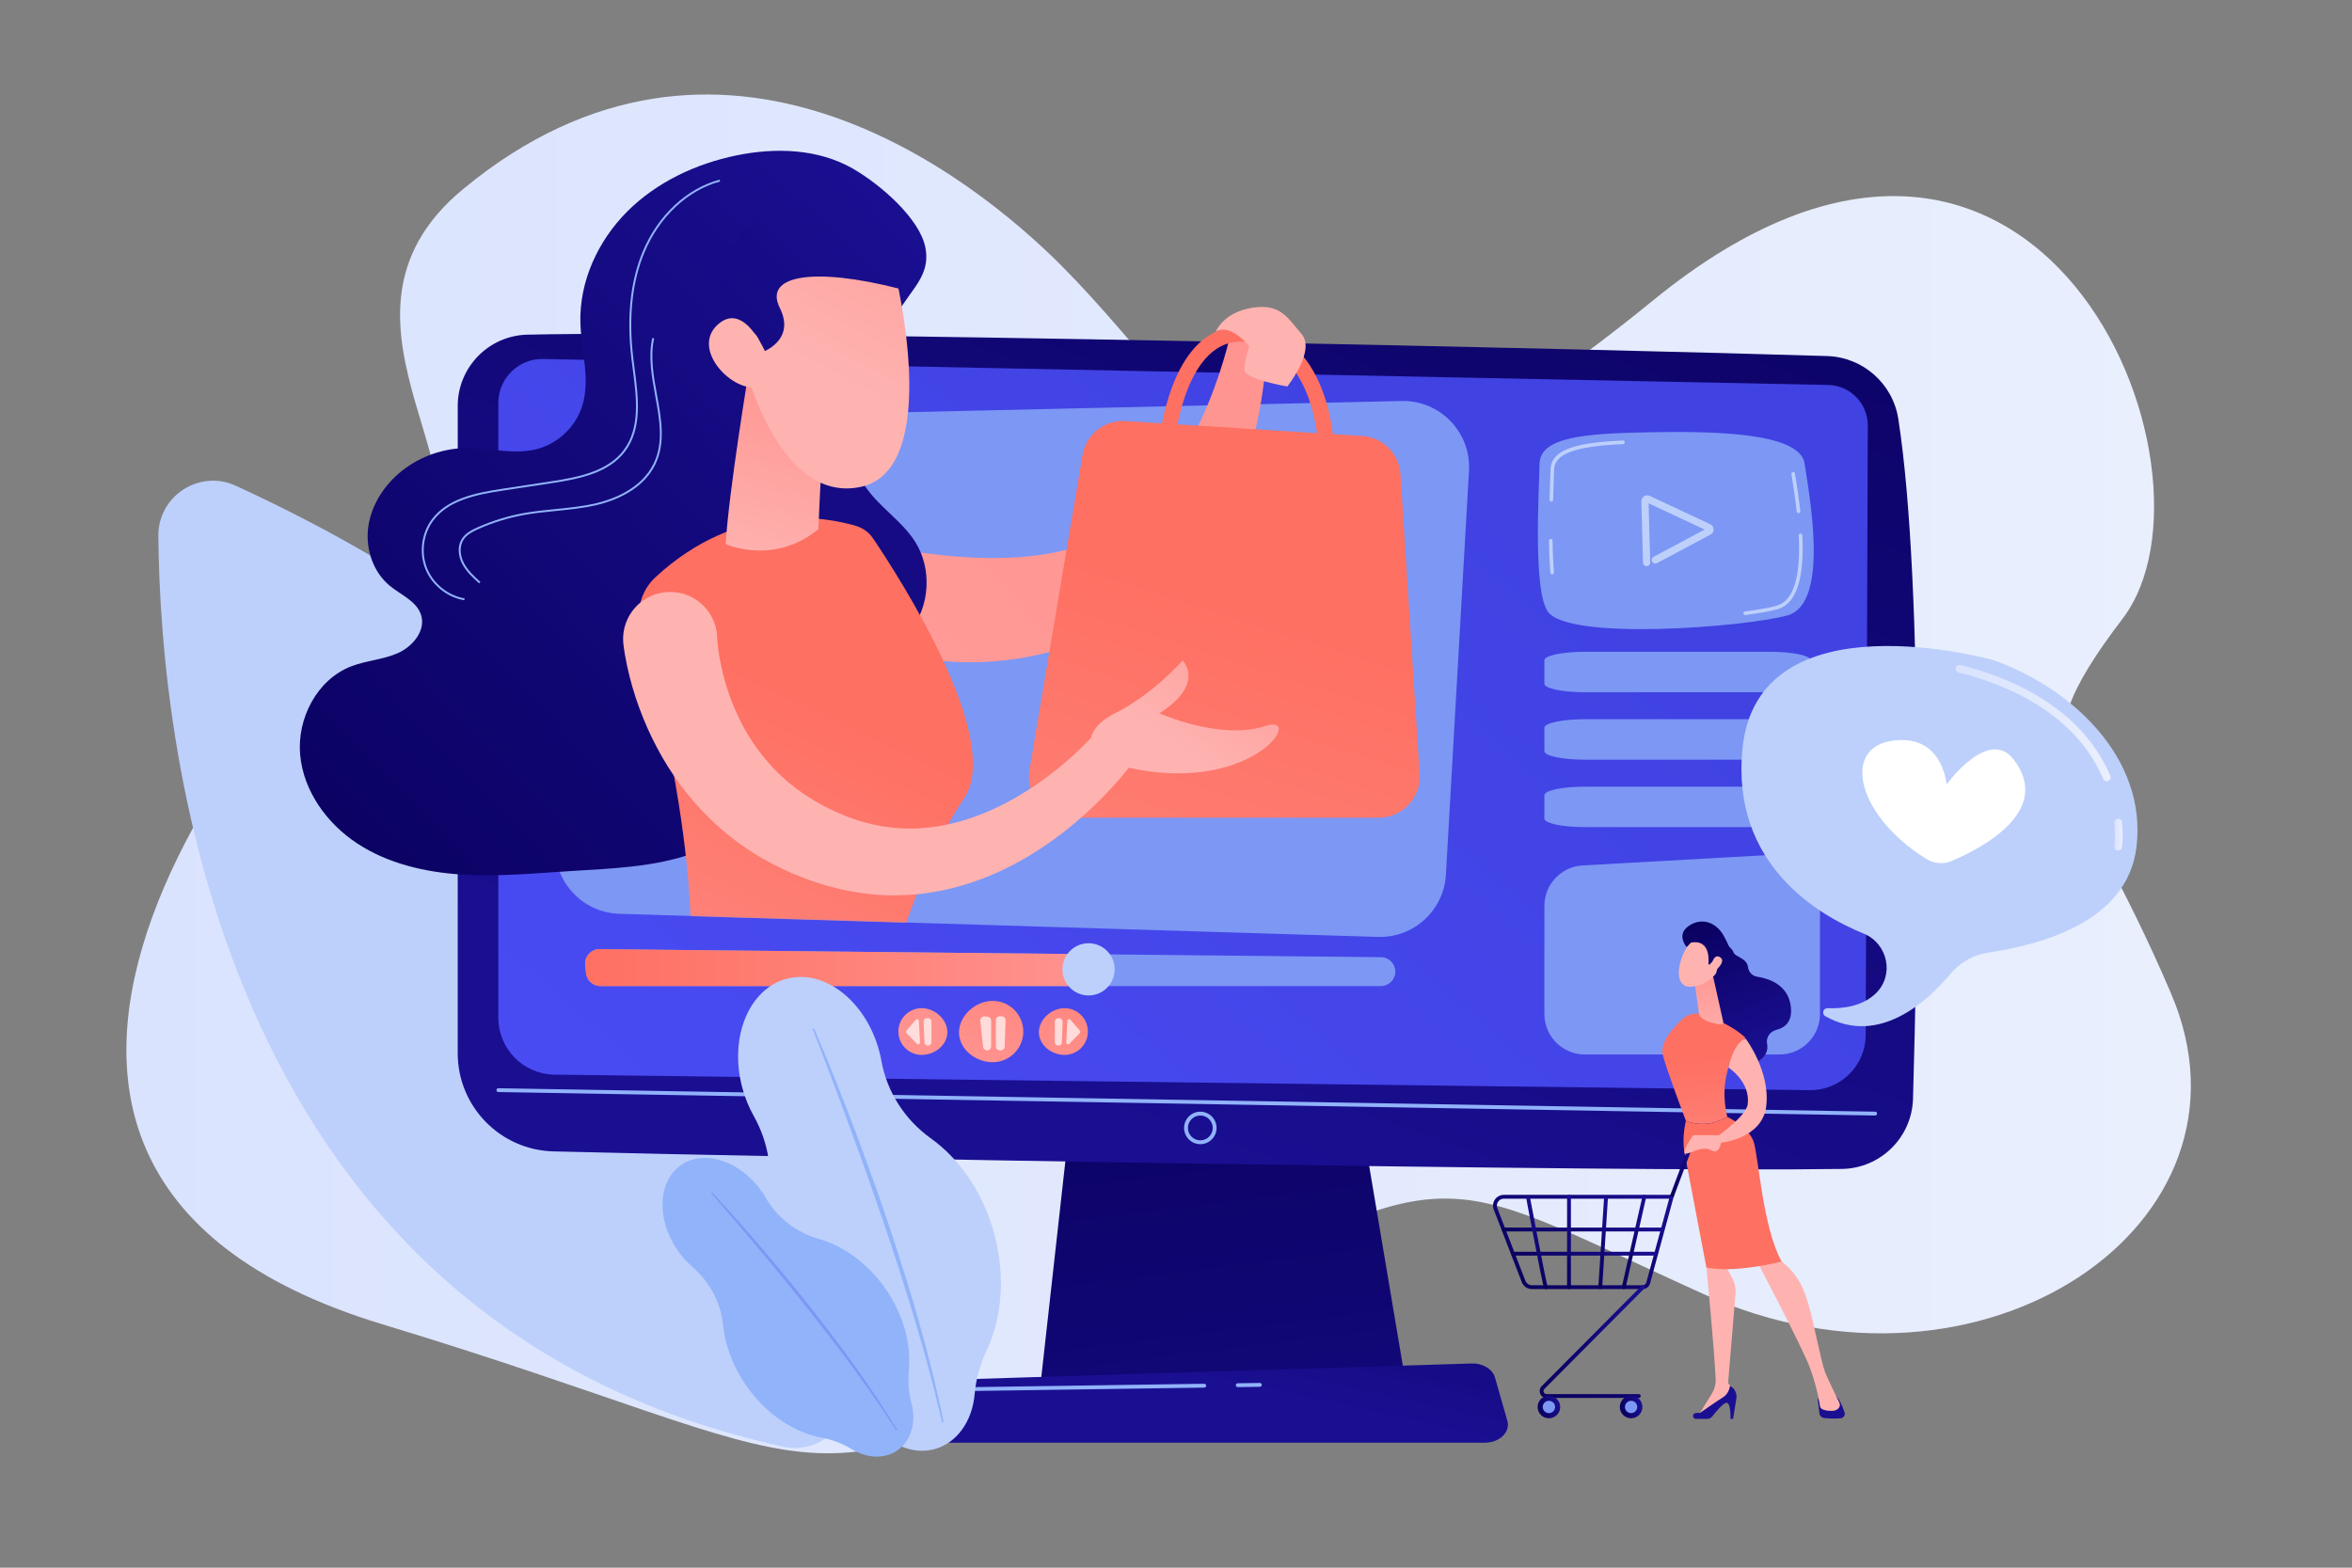 <?xml version="1.0" encoding="UTF-8"?> <svg xmlns="http://www.w3.org/2000/svg" width="2475" height="1650" viewBox="0 0 2475 1650" fill="none"><rect x="0" y="0" width="2475" height="1650" fill="#808080" stroke="none"/><path d="M487.395 198.964C315.873 340.72 545.158 522.679 426.374 602.111C307.59 681.544 -155.705 1224.76 402.253 1393.77C891.004 1541.82 831.519 1600.38 1185.18 1405.78C1538.83 1211.18 1501.97 1230.61 1793.01 1362.17C2084.04 1493.72 2388.23 1289.05 2284.8 1046.13C2181.38 803.218 2115.53 806.247 2233.63 651.118C2351.72 495.989 2146.1 -15.629 1739.58 316.123C1333.05 647.875 1288.8 452.05 1116.89 279.541C1023.81 186.142 758.457 -25.057 487.395 198.964Z" fill="url(#paint0_linear_8_675)"></path><path d="M166.615 564.215C168.793 791.25 231.566 1392.57 824.117 1522.66C857.22 1529.92 889.399 1507.04 893.482 1473.39C914.074 1303.73 909.154 814.976 248.07 511.234C209.745 493.625 166.211 522.039 166.615 564.215Z" fill="#BDD0FB"></path><path d="M1128 1160.14L1094.84 1457.58H1479.6L1429.49 1160.14H1128Z" fill="url(#paint1_linear_8_675)"></path><path d="M481.663 427.331V1108.53C481.663 1164.57 526.318 1210.39 582.338 1211.84C831.145 1218.25 1701.35 1233.81 1938.2 1230.32C1978.91 1229.72 2011.89 1197.14 2013.06 1156.45C2017.63 998.197 2025.05 617.654 1997.6 440.982C1991.82 403.777 1960.41 375.956 1922.78 374.752C1714.31 368.083 791.832 346.906 555.095 352.223C514.265 353.14 481.663 386.491 481.663 427.331Z" fill="url(#paint2_linear_8_675)"></path><path d="M524.406 424.015V1071.2C524.406 1103.92 550.67 1130.58 583.384 1131.07L1904.13 1147.38C1936.56 1147.87 1963.15 1121.78 1963.27 1089.34L1965.48 447.933C1965.56 424.74 1947.09 405.736 1923.9 405.172L571.703 377.855C545.77 377.224 524.406 398.074 524.406 424.015Z" fill="url(#paint3_linear_8_675)"></path><path d="M1973.21 1174.1C1973.2 1174.1 1973.19 1174.1 1973.18 1174.1L524.371 1149.42C523.251 1149.4 522.359 1148.48 522.378 1147.36C522.397 1146.24 523.319 1145.3 524.441 1145.36L1973.25 1170.05C1974.37 1170.07 1975.26 1170.99 1975.24 1172.11C1975.22 1173.22 1974.31 1174.1 1973.21 1174.1Z" fill="#91B3FA"></path><path d="M1263.1 1204.25C1253.67 1204.25 1246 1196.58 1246 1187.15C1246 1177.72 1253.67 1170.05 1263.1 1170.05C1272.53 1170.05 1280.2 1177.72 1280.2 1187.15C1280.2 1196.58 1272.53 1204.25 1263.1 1204.25ZM1263.1 1174.1C1255.91 1174.1 1250.05 1179.96 1250.05 1187.15C1250.05 1194.34 1255.91 1200.2 1263.1 1200.2C1270.3 1200.2 1276.15 1194.34 1276.15 1187.15C1276.15 1179.96 1270.3 1174.1 1263.1 1174.1Z" fill="#91B3FA"></path><path d="M1076.82 1085.7C1076.82 1103.52 1062.38 1117.96 1044.56 1117.96C1026.74 1117.96 1009.17 1104.45 1009.17 1086.63C1009.17 1068.81 1026.74 1053.43 1044.56 1053.43C1062.38 1053.43 1076.82 1067.88 1076.82 1085.7Z" fill="url(#paint4_linear_8_675)"></path><path opacity="0.69" d="M1038.69 1105.54C1036.51 1105.53 1034.68 1103.88 1034.45 1101.72L1031.54 1074.54C1031.26 1071.87 1033.46 1069.6 1036.14 1069.81L1039.04 1070.03C1041.27 1070.21 1043 1072.07 1043 1074.31V1101.26C1043 1103.63 1041.06 1105.56 1038.69 1105.54Z" fill="white"></path><path opacity="0.69" d="M1047.93 1073.89V1101.29C1047.93 1103.64 1049.81 1105.55 1052.16 1105.57L1052.85 1105.58C1055.17 1105.61 1057.1 1103.78 1057.18 1101.45L1058.17 1074.05C1058.26 1071.62 1056.32 1069.61 1053.89 1069.61H1052.21C1049.84 1069.61 1047.93 1071.53 1047.93 1073.89Z" fill="white"></path><path d="M1144.78 1085.7C1144.78 1099.28 1133.77 1110.29 1120.19 1110.29C1106.61 1110.29 1093.23 1099.99 1093.23 1086.41C1093.23 1072.83 1106.62 1061.11 1120.19 1061.11C1133.77 1061.11 1144.78 1072.12 1144.78 1085.7Z" fill="url(#paint5_linear_8_675)"></path><path opacity="0.69" d="M1110.01 1075.11V1097.01C1110.01 1098.89 1111.52 1100.41 1113.39 1100.44L1113.94 1100.44C1115.8 1100.46 1117.34 1099 1117.41 1097.14L1118.2 1075.23C1118.27 1073.29 1116.71 1071.68 1114.77 1071.68H1113.43C1111.54 1071.68 1110.01 1073.22 1110.01 1075.11Z" fill="white"></path><path opacity="0.69" d="M1123.18 1074.38L1122.02 1097.3C1121.93 1098.99 1123.99 1099.89 1125.17 1098.68L1136.26 1087.27C1136.93 1086.59 1136.96 1085.51 1136.34 1084.79L1126.41 1073.27C1125.33 1072.02 1123.27 1072.72 1123.18 1074.38Z" fill="white"></path><path d="M945.359 1085.7C945.359 1099.28 956.367 1110.29 969.947 1110.29C983.527 1110.29 996.915 1099.99 996.915 1086.41C996.915 1072.83 983.526 1061.11 969.947 1061.11C956.367 1061.11 945.359 1072.12 945.359 1085.7Z" fill="url(#paint6_linear_8_675)"></path><path opacity="0.69" d="M980.134 1075.11V1097.01C980.134 1098.89 978.625 1100.41 976.749 1100.44L976.199 1100.44C974.34 1100.46 972.802 1099 972.735 1097.14L971.943 1075.23C971.873 1073.29 973.426 1071.68 975.366 1071.68H976.708C978.6 1071.68 980.134 1073.22 980.134 1075.11Z" fill="white"></path><path opacity="0.69" d="M966.959 1074.38L968.123 1097.3C968.209 1098.99 966.153 1099.89 964.972 1098.68L953.881 1087.27C953.217 1086.59 953.185 1085.51 953.806 1084.79L963.733 1073.27C964.815 1072.02 966.875 1072.72 966.959 1074.38Z" fill="white"></path><path d="M615.789 1015.68L616.639 1024.16C617.418 1031.93 623.954 1037.84 631.76 1037.84H1453.1C1461.49 1037.84 1468.29 1031.04 1468.29 1022.64C1468.29 1014.31 1461.58 1007.53 1453.25 1007.45L631.067 998.972C622.012 998.879 614.886 1006.67 615.789 1015.68Z" fill="#7D97F4"></path><path d="M1141.42 1028.12C1140.46 1020.22 1139.28 1012.23 1138.15 1004.2L631.068 998.972C622.013 998.879 614.886 1006.67 615.79 1015.68L616.639 1024.16C617.418 1031.93 623.954 1037.84 631.76 1037.84H1142.84C1142.3 1034.43 1141.79 1031.16 1141.42 1028.12Z" fill="url(#paint7_linear_8_675)"></path><path d="M1172.96 1020.24C1172.96 1035.42 1160.66 1047.72 1145.48 1047.72C1130.31 1047.72 1118 1035.42 1118 1020.24C1118 1005.06 1130.31 992.761 1145.48 992.761C1160.66 992.761 1172.96 1005.06 1172.96 1020.24Z" fill="#BDD0FB"></path><path d="M569.291 513.256L584.261 894.997C585.692 931.483 615.107 960.643 651.604 961.756L1450 986.108C1487.66 987.256 1519.37 958.202 1521.52 920.59L1545.81 495.499C1548.13 454.989 1515.4 421.115 1474.83 422.035L637.178 441.033C598.346 441.914 567.769 474.444 569.291 513.256Z" fill="#7D97F4"></path><mask id="mask0_8_675" style="mask-type:luminance" maskUnits="userSpaceOnUse" x="250" y="110" width="1296" height="877"><path d="M511.766 300.675L250.153 708.305L349.526 937.47C350.957 973.956 615.109 960.641 651.606 961.755L1450 986.108C1487.66 987.256 1519.37 958.202 1521.52 920.59L1545.81 268.361C1548.13 227.851 1515.4 193.977 1474.83 194.897L688.203 110.041C649.371 110.923 510.244 261.863 511.766 300.675Z" fill="white"></path></mask><g mask="url(#mask0_8_675)"><path d="M898.289 567.247C898.289 567.247 1083.84 619.903 1176.61 554.71C1269.39 489.517 1296.62 343.465 1296.62 343.465L1333.39 356.106C1333.39 356.106 1334.58 549.695 1209.21 637.455C1083.84 725.215 955.959 690.111 955.959 690.111L898.289 567.247Z" fill="url(#paint8_linear_8_675)"></path><path d="M963.127 570.409C949.178 548.192 925.238 533.838 910.587 512.077C892.132 484.665 890.925 447.992 902.227 416.94C911.604 391.175 928.685 368.784 938.258 343.091C951.141 308.51 980.457 294.951 973.779 260.552C967.898 230.253 926.938 194.461 897.489 177.504C861.063 156.529 816.124 155.092 774.953 163.558C732.218 172.346 691.026 191.668 660.156 222.499C629.285 253.329 609.528 296.207 610.751 339.819C611.579 369.325 621.566 399.593 612.558 427.703C605.554 449.561 586.715 467.221 564.45 472.799C539.704 478.998 513.752 470.924 488.252 471.667C462.977 472.404 438.059 482.181 419.027 498.827C402.169 513.574 389.829 534.075 387.305 556.33C384.78 578.586 392.9 602.354 410.206 616.573C422.04 626.297 438.577 632.745 443.124 647.371C448.211 663.737 434.325 680.484 418.651 687.415C402.977 694.346 385.229 695.205 369.266 701.441C333.552 715.392 312.435 756.235 315.858 794.425C319.28 832.614 344.026 866.834 376.096 887.849C408.166 908.864 446.824 917.909 485.085 920.409C523.346 922.907 561.699 919.244 599.965 916.823C643.734 914.053 688.398 912.757 729.71 898.036C771.487 883.149 807.344 855.38 840.724 826.18C856.529 812.355 872.541 797.25 879.416 777.409C884.408 763.002 884.176 747.09 889.955 732.981C902.356 702.704 937.878 689.347 958.135 663.653C978.672 637.604 980.766 598.503 963.127 570.409Z" fill="url(#paint9_linear_8_675)"></path><path d="M901.042 553.608C869.431 544.132 777.391 526.635 689.845 607.426C674.997 621.128 668.929 641.948 674.225 661.446C697.739 748.015 759.779 1003.78 705.381 1114.44C705.381 1114.44 801.245 1220.12 905.828 1134.94C905.828 1134.94 952.752 930.435 1014.21 840.655C1056.65 778.672 946.551 607.898 918.696 566.64C914.477 560.395 908.261 555.773 901.042 553.608Z" fill="url(#paint10_linear_8_675)"></path><path d="M788.303 388.54C788.303 388.54 767.008 515.809 763.638 572.687C763.638 572.687 813.897 595.64 861.199 557.017C861.199 557.017 866.051 428.237 873.208 405.183L788.303 388.54Z" fill="url(#paint11_linear_8_675)"></path><path d="M942.257 288.964C942.257 288.964 992.588 493.172 906.295 512.323C820.003 531.475 784.097 386.299 784.097 386.299C784.097 386.299 792.371 288.785 831.685 270.236C870.999 251.685 942.257 288.964 942.257 288.964Z" fill="url(#paint12_linear_8_675)"></path><path d="M1005.76 559.777C1005.71 559.716 1005.67 559.65 1005.61 559.581C1005.66 559.643 1005.71 559.713 1005.76 559.777Z" fill="url(#paint13_linear_8_675)"></path><path d="M1004.53 558.132C1003.41 556.641 1002.41 555.31 1001.51 554.115C1002.63 555.601 1003.69 557.019 1004.53 558.132Z" fill="url(#paint14_linear_8_675)"></path><path d="M1004.74 558.419C1004.67 558.325 1004.6 558.23 1004.53 558.132C1004.6 558.226 1004.67 558.325 1004.74 558.419Z" fill="url(#paint15_linear_8_675)"></path><path d="M1005.61 559.581C1005.31 559.179 1005.03 558.801 1004.74 558.42C1005.08 558.873 1005.38 559.266 1005.61 559.581Z" fill="url(#paint16_linear_8_675)"></path><path d="M1006.18 560.339C1006.04 560.153 1005.9 559.96 1005.76 559.777C1005.97 560.055 1006.11 560.248 1006.18 560.339Z" fill="url(#paint17_linear_8_675)"></path><path d="M1006.23 560.406C1006.23 560.399 1006.22 560.393 1006.22 560.386C1006.22 560.394 1006.23 560.406 1006.23 560.406Z" fill="url(#paint18_linear_8_675)"></path><path d="M1006.22 560.386C1006.21 560.376 1006.2 560.36 1006.18 560.339C1006.19 560.355 1006.21 560.371 1006.22 560.386Z" fill="url(#paint19_linear_8_675)"></path><path d="M995.323 545.861C994.854 545.236 994.783 545.141 995.323 545.861Z" fill="url(#paint20_linear_8_675)"></path><path d="M995.655 546.304C995.528 546.135 995.419 545.989 995.323 545.861C995.416 545.986 995.524 546.129 995.655 546.304Z" fill="url(#paint21_linear_8_675)"></path><path d="M1001.25 553.769C1001.02 553.459 1000.8 553.165 1000.58 552.875C1000.81 553.174 1001.03 553.472 1001.25 553.769Z" fill="url(#paint22_linear_8_675)"></path><path d="M1000.35 552.567C997.928 549.334 996.441 547.352 995.655 546.304C996.631 547.606 998.474 550.062 1000.35 552.567Z" fill="url(#paint23_linear_8_675)"></path><path d="M1001.51 554.115C1001.43 554 1001.34 553.884 1001.25 553.769C1001.34 553.88 1001.43 554.001 1001.51 554.115Z" fill="url(#paint24_linear_8_675)"></path><path d="M1000.58 552.875C1000.51 552.772 1000.43 552.67 1000.35 552.567C1000.43 552.666 1000.51 552.772 1000.58 552.875Z" fill="url(#paint25_linear_8_675)"></path><path d="M755.366 341.578C755.366 341.578 803.21 335.885 800.601 371.328C800.601 371.328 838.111 359.13 820.559 324.026C803.007 288.922 858.17 281.4 945.477 303.649C979.036 312.201 984.486 244.753 920.856 218.714C857.226 192.675 757.873 193.64 755.366 341.578Z" fill="url(#paint26_linear_8_675)"></path><path d="M810.778 383.366C810.778 383.366 786.94 314.554 756.063 340.94C725.186 367.326 772.601 415.235 798.993 406.75L810.778 383.366Z" fill="url(#paint27_linear_8_675)"></path><path d="M1433.36 458.874L1184.34 443.181C1161.63 441.75 1141.71 458.186 1138.81 480.751L1083.04 811.935C1079.72 837.752 1099.83 860.616 1125.86 860.616H1450.79C1475.45 860.616 1495.1 839.996 1493.91 815.367L1473.76 499.877C1472.7 477.913 1455.31 460.257 1433.36 458.874Z" fill="url(#paint28_linear_8_675)"></path><path d="M1396.65 502.877C1400.95 502.877 1404.52 499.485 1404.7 495.149C1404.93 489.589 1409.31 358.771 1317.25 344.381C1297.55 341.32 1280.07 345.935 1265.3 358.141C1220.48 395.185 1216.69 490.498 1216.55 494.534C1216.4 498.986 1219.88 502.713 1224.33 502.871C1228.75 502.939 1232.51 499.543 1232.67 495.091C1232.7 494.177 1236.35 402.97 1275.59 370.562C1286.8 361.301 1299.62 357.967 1314.76 360.319C1392.76 372.504 1388.63 493.258 1388.58 494.476C1388.4 498.928 1391.86 502.682 1396.3 502.871C1396.42 502.877 1396.53 502.877 1396.65 502.877Z" fill="url(#paint29_linear_8_675)"></path><path d="M754.67 669.698C754.663 669.639 754.63 669.332 754.635 669.479L754.634 669.748C754.63 669.91 754.63 670.107 754.645 670.397L754.719 672.021C754.781 673.176 754.87 674.392 754.987 675.664C755.202 678.175 755.497 680.799 755.846 683.44C756.568 688.729 757.433 694.12 758.57 699.49C760.743 710.254 763.778 720.933 767.42 731.33C774.794 752.092 784.757 771.836 797.713 789.198C804.187 797.876 811.196 806.172 818.997 813.715C820.885 815.669 822.991 817.383 824.972 819.249L827.984 822.006L831.159 824.578C833.295 826.273 835.357 828.071 837.546 829.714L844.221 834.528C853.293 840.738 862.798 846.538 872.99 851.346C875.542 852.539 878.009 853.898 880.633 854.981L888.508 858.259C889.82 858.796 891.14 859.391 892.445 859.887L896.336 861.218L904.125 863.937C914.629 866.921 925.275 869.658 936.156 870.739C941.574 871.617 947.055 871.651 952.546 872.037C955.294 872.137 958.049 871.991 960.811 871.998L964.958 871.967C966.341 871.903 967.722 871.759 969.107 871.663C991.27 870.293 1013.66 864.734 1035.35 855.885C1046.23 851.553 1056.87 846.213 1067.3 840.321C1077.73 834.415 1087.92 827.855 1097.79 820.722C1107.66 813.587 1117.21 805.882 1126.36 797.721C1130.94 793.646 1135.4 789.451 1139.75 785.178C1141.89 783.029 1144.04 780.876 1146.1 778.704L1149.14 775.461L1152.94 771.26C1162.22 761.003 1178.06 760.209 1188.31 769.49C1198.03 778.275 1199.19 793.018 1191.42 803.258L1187.83 807.967L1184.44 812.198C1182.19 814.977 1179.9 817.674 1177.6 820.362C1172.97 825.685 1168.24 830.881 1163.37 835.943C1153.65 846.079 1143.43 855.73 1132.66 864.874C1121.9 874.012 1110.58 882.632 1098.72 890.64C1086.85 898.632 1074.47 906.106 1061.38 912.574C1035.36 925.661 1006.76 935.44 976.637 939.743C974.759 940.022 972.885 940.342 970.998 940.579L965.306 941.111C961.506 941.426 957.707 941.873 953.889 942.046C946.244 942.211 938.564 942.629 930.898 942.096C915.508 941.705 900.28 939.234 885.253 936.119L874.141 933.249L868.581 931.785C866.768 931.254 865.026 930.65 863.245 930.082L852.607 926.594C849.06 925.422 845.594 923.929 842.082 922.597C828.037 917.231 814.379 910.432 801.139 902.793L791.318 896.819C788.08 894.763 784.957 892.514 781.774 890.353L777.03 887.058L772.449 883.535C769.425 881.146 766.283 878.884 763.366 876.357C751.442 866.517 740.46 855.541 730.28 843.91C709.877 820.605 693.695 794.052 681.252 766.189C675.069 752.218 669.766 737.907 665.529 723.182C663.364 715.832 661.514 708.356 659.852 700.726C659.032 696.901 658.276 693.038 657.599 689.04C657.257 687.059 656.934 685.017 656.637 682.906L656.202 679.629L655.993 677.824L655.769 675.417C654.19 648.104 675.05 624.683 702.362 623.104C729.669 621.526 753.09 642.386 754.67 669.698Z" fill="url(#paint30_linear_8_675)"></path><path d="M1151.04 797.506C1151.04 797.506 1133.24 770.798 1173.3 750.767C1213.36 730.736 1244.52 695.126 1244.52 695.126C1244.52 695.126 1269 719.608 1220.04 750.767C1220.04 750.767 1284.58 779.701 1331.32 764.121C1378.06 748.541 1309.06 853.147 1151.04 797.506Z" fill="url(#paint31_linear_8_675)"></path><path d="M1279.25 349.252C1279.25 349.252 1286.94 329.041 1317.03 324.026C1347.12 319.011 1354.64 334.056 1369.68 351.608C1384.73 369.16 1354.64 406.771 1354.64 406.771C1354.64 406.771 1309.51 399.249 1309.51 389.219C1309.51 379.189 1314.52 364.145 1314.52 364.145C1314.52 364.145 1294.13 339.375 1279.25 349.252Z" fill="url(#paint32_linear_8_675)"></path><path d="M488.577 631.78C470.512 628.756 454.424 615.821 447.591 598.827C440.757 581.834 443.413 561.364 454.355 546.675C470.626 524.836 499.861 518.77 528.413 514.429L580.261 506.545C609.584 502.087 639.599 495.888 656.187 473.851C673.877 450.349 669.771 418.766 665.801 388.221C665.347 384.729 664.898 381.266 664.485 377.845C659.243 334.348 663.192 296.4 676.222 265.053C692.108 226.842 722.404 198.43 757.262 189.054L757.789 191.011C723.534 200.226 693.741 228.197 678.096 265.834C665.2 296.852 661.299 334.458 666.499 377.604C666.91 381.018 667.36 384.474 667.812 387.96C671.834 418.907 675.993 450.91 657.807 475.071C640.761 497.718 610.302 504.028 580.566 508.549L528.718 516.433C500.583 520.711 471.792 526.664 455.981 547.887C445.452 562.022 442.897 581.72 449.472 598.07C456.047 614.423 471.529 626.87 488.911 629.78L488.577 631.78Z" fill="#91B3FA"></path><path d="M504.178 613.991C497.834 608.238 490.643 601.716 486.366 593.487C482.574 586.197 480.543 575.348 486.216 566.77C490.118 560.868 496.677 557.6 502.519 555C518.163 548.045 534.638 542.984 551.488 539.958C562.473 537.985 573.761 536.863 584.679 535.777C598.876 534.363 613.557 532.903 627.626 529.558C644.604 525.522 675.018 514.701 687.963 487.564C698.417 465.648 694.065 441.744 689.457 416.437C685.79 396.292 681.997 375.459 686.379 355.7L688.359 356.14C684.065 375.499 687.82 396.126 691.452 416.073C695.914 440.583 700.529 465.93 689.792 488.436C676.483 516.335 645.423 527.412 628.094 531.531C613.892 534.908 599.143 536.375 584.879 537.795C574.001 538.876 562.752 539.995 551.846 541.954C535.156 544.95 518.836 549.963 503.342 556.853C497.762 559.335 491.508 562.44 487.906 567.886C483.632 574.35 483.733 584.031 488.163 592.551C492.274 600.457 499.017 606.573 505.539 612.489L504.178 613.991Z" fill="#91B3FA"></path></g><path d="M1620.09 487.908C1619.35 519.787 1613.27 621.899 1628.8 643.745C1650.77 674.668 1835.5 660.02 1880.66 647.814C1925.82 635.608 1903.85 520.866 1898.97 487.908C1894.09 454.95 1802.79 453.729 1735.53 454.95C1668.26 456.171 1620.75 459.833 1620.09 487.908Z" fill="#7D97F4"></path><path d="M1892.58 540.134C1891.63 540.134 1890.81 539.42 1890.7 538.453C1889.14 524.672 1887.15 512.034 1885.69 502.806L1885.1 499.044C1884.94 498.011 1885.65 497.041 1886.68 496.88C1887.7 496.724 1888.68 497.424 1888.84 498.459L1889.44 502.215C1890.9 511.478 1892.9 524.163 1894.46 538.027C1894.58 539.067 1893.83 540.004 1892.79 540.122C1892.72 540.13 1892.65 540.134 1892.58 540.134Z" fill="#BDD0FB"></path><path d="M1836.45 647.363C1835.51 647.363 1834.7 646.672 1834.57 645.72C1834.43 644.683 1835.16 643.73 1836.2 643.591C1850.47 641.681 1861.89 639.623 1869.23 637.641C1887.09 632.814 1895.02 607.89 1892.8 563.562C1892.75 562.518 1893.55 561.628 1894.6 561.576C1895.6 561.544 1896.53 562.328 1896.58 563.373C1898.9 609.723 1890.03 635.941 1870.21 641.297C1862.72 643.322 1851.13 645.413 1836.7 647.345C1836.62 647.358 1836.53 647.363 1836.45 647.363Z" fill="#BDD0FB"></path><path d="M1633.38 604.479C1632.41 604.479 1631.58 603.74 1631.49 602.756C1630.65 593.394 1630.14 582.067 1630 569.091C1629.99 568.045 1630.83 567.188 1631.87 567.176C1632.97 567.232 1633.78 568.004 1633.79 569.05C1633.93 581.926 1634.43 593.152 1635.27 602.414C1635.36 603.456 1634.59 604.377 1633.55 604.472C1633.49 604.476 1633.44 604.479 1633.38 604.479Z" fill="#BDD0FB"></path><path d="M1632.44 527.869C1632.43 527.869 1632.41 527.869 1632.39 527.868C1631.34 527.837 1630.52 526.964 1630.55 525.918C1630.73 519.766 1630.94 514.025 1631.12 508.918C1631.32 503.191 1631.49 498.262 1631.58 494.445C1632.11 471.753 1662.41 465.707 1707.75 463.609C1708.81 463.557 1709.68 464.369 1709.73 465.413C1709.78 466.458 1708.97 467.345 1707.93 467.393C1656.78 469.758 1635.76 477.622 1635.37 494.533C1635.28 498.361 1635.1 503.306 1634.9 509.05C1634.72 514.152 1634.52 519.886 1634.34 526.03C1634.31 527.058 1633.46 527.869 1632.44 527.869Z" fill="#BDD0FB"></path><path d="M1732.71 595.881C1730.66 595.881 1728.98 594.251 1728.92 592.194L1727.19 527.58C1727.14 525.449 1728.17 523.482 1729.95 522.314C1731.73 521.146 1733.94 520.985 1735.88 521.889L1799.7 551.743C1801.81 552.727 1803.16 554.783 1803.22 557.108C1803.28 559.432 1802.04 561.557 1799.99 562.652L1743.65 592.688C1741.8 593.672 1739.51 592.973 1738.52 591.129C1737.54 589.283 1738.24 586.988 1740.08 586.004L1793.82 557.355L1734.83 529.767L1736.5 591.991C1736.55 594.083 1734.9 595.824 1732.81 595.88C1732.78 595.881 1732.74 595.881 1732.71 595.881Z" fill="#BDD0FB"></path><path d="M1625.14 953.417V1067.25C1625.14 1090.78 1644.22 1109.85 1667.74 1109.85H1872.55C1896.08 1109.85 1915.15 1090.78 1915.15 1067.25V941.959C1915.15 917.497 1894.6 898.061 1870.17 899.427L1665.36 910.885C1642.8 912.148 1625.14 930.815 1625.14 953.417Z" fill="#7D97F4"></path><path d="M1625.14 694.943V719.64C1625.14 724.58 1644.22 728.586 1667.74 728.586H1869.92C1894.45 728.586 1913.91 724.246 1912.44 719.105L1905.39 694.408C1904.04 689.684 1885.4 685.998 1862.86 685.998H1667.74C1644.22 685.998 1625.14 690.003 1625.14 694.943Z" fill="#7D97F4"></path><path d="M1625.14 765.924V790.62C1625.14 795.56 1644.22 799.567 1667.74 799.567H1869.92C1894.45 799.567 1913.91 795.227 1912.44 790.086L1905.39 765.388C1904.04 760.664 1885.4 756.979 1862.86 756.979H1667.74C1644.22 756.978 1625.14 760.983 1625.14 765.924Z" fill="#7D97F4"></path><path d="M1625.14 836.904V861.601C1625.14 866.541 1644.22 870.546 1667.74 870.546H1869.92C1894.45 870.546 1913.91 866.207 1912.44 861.065L1905.39 836.368C1904.04 831.644 1885.4 827.958 1862.86 827.958H1667.74C1644.22 827.958 1625.14 831.964 1625.14 836.904Z" fill="#7D97F4"></path><path d="M1562.48 1518.43H999.35C984.051 1518.43 972.563 1507.54 975.521 1495.84L982.747 1467.26C984.92 1458.67 994.375 1452.36 1005.6 1452.01L1548.48 1435.07C1560.21 1434.7 1570.6 1440.93 1573.16 1449.86L1586.18 1495.38C1589.57 1507.21 1578.03 1518.43 1562.48 1518.43Z" fill="url(#paint33_linear_8_675)"></path><path d="M1302.49 1459.94C1301.39 1459.94 1300.48 1459.05 1300.47 1457.95C1300.45 1456.82 1301.34 1455.9 1302.46 1455.89L1325.73 1455.55C1325.74 1455.55 1325.75 1455.55 1325.76 1455.55C1326.86 1455.55 1327.77 1456.44 1327.79 1457.55C1327.8 1458.67 1326.91 1459.59 1325.79 1459.6L1302.52 1459.94C1302.51 1459.94 1302.5 1459.94 1302.49 1459.94Z" fill="#91B3FA"></path><path d="M996.37 1502.87C996.263 1502.87 996.156 1502.86 996.047 1502.84C994.941 1502.67 994.187 1501.63 994.365 1500.52L997.683 1479.74C999.48 1468.47 1009.06 1460.18 1020.47 1460.01L1267.21 1456.4C1268.28 1456.43 1269.25 1457.28 1269.26 1458.4C1269.28 1459.52 1268.39 1460.44 1267.27 1460.46L1020.53 1464.07C1011.1 1464.21 1003.18 1471.06 1001.69 1480.37L998.37 1501.16C998.211 1502.16 997.349 1502.87 996.37 1502.87Z" fill="#91B3FA"></path><path d="M2098.18 694.944C2179.96 724.233 2259.29 797.553 2248.25 891.154C2238.85 970.75 2147.52 994.246 2092.11 1002.63C2076.66 1004.97 2062.62 1012.89 2052.59 1024.88C2028.59 1053.57 1977.19 1101.39 1920.77 1069.56C1916.66 1067.24 1918.5 1060.93 1923.21 1061.12C1938.21 1061.71 1959.5 1059.56 1973.98 1045.46C1993.71 1026.27 1986.57 992.964 1961.07 982.591C1912.82 962.96 1821.76 909.51 1833.55 788.383C1849.5 624.568 2098.18 694.944 2098.18 694.944Z" fill="#BDD0FB"></path><path d="M2048.38 825.591C2048.38 825.591 2044.36 770.823 1989.76 779.875C1938.05 788.45 1954.6 859.208 2027.47 904.239C2035.37 909.121 2045.15 909.838 2053.7 906.205C2085.69 892.602 2160.21 853.643 2119.11 799.538C2092.57 764.597 2048.38 825.591 2048.38 825.591Z" fill="white"></path><path d="M2216.93 822.231C2215.35 822.231 2213.85 821.304 2213.19 819.759C2197.25 782.231 2157.88 732.329 2060.87 707.715C2058.7 707.164 2057.38 704.958 2057.93 702.785C2058.49 700.614 2060.69 699.307 2062.86 699.852C2118.19 713.89 2190.47 745.536 2220.66 816.585C2221.54 818.647 2220.58 821.029 2218.51 821.905C2218 822.126 2217.46 822.231 2216.93 822.231Z" fill="url(#paint34_linear_8_675)"></path><path d="M2228.93 895.21C2228.73 895.21 2228.53 895.196 2228.34 895.168C2226.12 894.845 2224.59 892.787 2224.91 890.573C2224.92 890.462 2226.25 880.908 2224.92 866.284C2224.71 864.052 2226.36 862.079 2228.59 861.875C2230.83 861.695 2232.79 863.315 2233 865.547C2234.42 881.221 2233 891.315 2232.94 891.737C2232.64 893.756 2230.91 895.21 2228.93 895.21Z" fill="url(#paint35_linear_8_675)"></path><path d="M1810.82 990.602C1810.82 990.602 1822.06 996.071 1824.13 1002.35C1825.79 1007.39 1838.22 1008.04 1839.45 1017.96C1840.08 1023.08 1843.87 1027.18 1848.97 1027.96C1861.66 1029.9 1881.23 1036.5 1884.36 1058.54C1886.75 1075.37 1878.17 1081.75 1869.17 1083.96C1862.56 1085.58 1858.16 1092.01 1859.5 1098.69C1860.78 1105.09 1858.87 1112.49 1847.78 1118.34C1822.92 1131.46 1798.1 1087.27 1798.1 1087.27L1793.01 1010.11L1810.82 990.602Z" fill="url(#paint36_linear_8_675)"></path><path d="M1912.99 1474.41L1914.6 1487.64C1914.9 1490.15 1916.88 1492.13 1919.39 1492.42C1923.63 1492.9 1930.43 1493.4 1937.09 1492.69C1940.01 1492.38 1941.91 1489.43 1941.02 1486.63C1939.39 1481.52 1936.42 1473.86 1932.14 1469.35H1917.48C1914.76 1469.35 1912.66 1471.72 1912.99 1474.41Z" fill="url(#paint37_linear_8_675)"></path><path d="M1798.1 1319.51L1795.62 1334.07C1795.62 1334.07 1803.91 1418.06 1805.39 1451.65C1805.62 1456.92 1804.26 1462.12 1801.49 1466.61L1787.07 1490.02L1823.72 1468.4L1824.45 1463.93L1818.45 1455.68L1826.3 1361.6C1826.77 1356.07 1825.63 1350.53 1823.02 1345.63L1815.44 1331.4L1798.1 1319.51Z" fill="url(#paint38_linear_8_675)"></path><path d="M1784.66 1493.41H1796.35C1798.54 1493.41 1800.61 1492.41 1801.94 1490.67C1805.59 1485.94 1813.14 1476.7 1816.75 1476.46C1821.61 1476.13 1820.99 1493.41 1820.99 1493.41H1823.72L1827.17 1471.94C1828.04 1466.53 1825.35 1461.18 1820.5 1458.65C1820.5 1458.65 1819.39 1466.87 1813.36 1470.5C1807.33 1474.14 1788.84 1487.16 1788.84 1487.16C1788.84 1487.16 1786.57 1486.83 1784.09 1487.28C1780.4 1487.95 1780.91 1493.41 1784.66 1493.41Z" fill="url(#paint39_linear_8_675)"></path><path d="M1848.28 1326.42C1848.28 1326.42 1896.86 1418.56 1904.58 1439.6C1912.3 1460.64 1915 1478.19 1915.11 1479.85C1915.27 1482.44 1918.5 1484.93 1927.4 1484.93C1932 1484.93 1934.25 1483.09 1935.35 1481.31C1936.29 1479.79 1936.34 1477.89 1935.55 1476.28C1932.74 1470.6 1923.82 1452.43 1920.52 1444.18C1916.57 1434.34 1908.09 1389.75 1903.44 1374.24C1898.79 1358.74 1893.53 1341.92 1873.28 1326.43C1873.28 1326.42 1859.37 1312.81 1848.28 1326.42Z" fill="url(#paint40_linear_8_675)"></path><path d="M1817.6 1175.45C1805.07 1122.36 1836.81 1092.33 1836.81 1092.33C1823.97 1080 1804.35 1071.98 1791.93 1067.81C1784.55 1065.33 1776.44 1067.1 1770.69 1072.36C1760.72 1081.47 1746.91 1096.77 1749.6 1109.74C1752.02 1121.42 1774.08 1179.69 1774.08 1179.69C1774.08 1179.69 1794.47 1189.34 1817.6 1175.45Z" fill="url(#paint41_linear_8_675)"></path><path d="M1845.38 1201.74C1840.28 1186.38 1817.6 1175.45 1817.6 1175.45C1794.47 1189.34 1774.08 1179.69 1774.08 1179.69C1774.08 1179.69 1769.5 1197.17 1772.66 1213.42C1775.82 1229.66 1795.62 1334.07 1795.62 1334.07C1826.83 1340.39 1874.82 1327.71 1874.82 1327.71C1854.94 1292.42 1850.48 1217.1 1845.38 1201.74Z" fill="url(#paint42_linear_8_675)"></path><path d="M1803.05 1029.27L1813.24 1075.03C1814.22 1079.06 1810.54 1078.4 1806.47 1077.63C1799.79 1076.37 1791.19 1073.78 1788.32 1068.59C1788.03 1068.06 1787.88 1067.46 1787.8 1066.86L1783.42 1035.14C1783.07 1032.62 1784.43 1030.18 1786.76 1029.15L1795.2 1025.4C1798.45 1023.96 1802.22 1025.81 1803.05 1029.27Z" fill="url(#paint43_linear_8_675)"></path><path d="M1783.54 987.559C1783.54 987.559 1772.7 994.9 1768.04 1013.6C1763.38 1032.29 1770.95 1039 1778.71 1038.59C1786.48 1038.18 1797.73 1035.77 1807.48 1022.36C1817.24 1008.95 1797.75 978.588 1783.54 987.559Z" fill="url(#paint44_linear_8_675)"></path><path d="M1797.65 1014.82C1797.65 1014.82 1801.62 988.033 1779.38 992.13L1774.89 996.812C1774.89 996.812 1764 984.552 1776.05 975.284C1788.09 966.016 1804.81 968.39 1814.06 985.261C1823.31 1002.13 1826.67 1013.99 1818.92 1024.47C1811.16 1034.96 1805.33 1025.96 1805.33 1025.96C1805.33 1025.96 1808.89 1016.89 1805.94 1013C1802.99 1009.1 1799.18 1015.26 1799.18 1015.26L1797.65 1014.82Z" fill="url(#paint45_linear_8_675)"></path><path d="M1800.69 1017.12C1800.69 1017.12 1802.65 1003.33 1809.69 1007.27C1816.73 1011.21 1807.15 1020.15 1803.31 1023.19L1800.69 1017.12Z" fill="url(#paint46_linear_8_675)"></path><path d="M1836.96 1093.11C1836.96 1093.11 1863.17 1127.74 1858.58 1164.46C1854.25 1199.06 1810.11 1202.85 1810.11 1202.85L1804.45 1198.07C1804.45 1198.07 1837.5 1175.28 1839.12 1162.3C1842.12 1138.31 1818.84 1123.66 1818.84 1123.66C1818.84 1123.66 1823.98 1097.43 1836.96 1093.11Z" fill="url(#paint47_linear_8_675)"></path><path d="M1728.62 1356.77H1612.01C1607.34 1356.77 1603.07 1353.85 1601.39 1349.49L1571.86 1273.06C1570.51 1269.56 1570.97 1265.62 1573.09 1262.52C1575.21 1259.42 1578.72 1257.58 1582.48 1257.58H1761.77L1736.32 1350.89C1735.38 1354.35 1732.21 1356.77 1728.62 1356.77ZM1582.48 1261.63C1580.02 1261.63 1577.82 1262.79 1576.44 1264.82C1575.05 1266.84 1574.76 1269.31 1575.64 1271.6L1605.17 1348.03C1606.26 1350.83 1609 1352.72 1612.01 1352.72H1728.62C1730.39 1352.72 1731.94 1351.53 1732.41 1349.82L1756.46 1261.63H1582.48Z" fill="url(#paint48_linear_8_675)"></path><path d="M1761.01 1260.32L1757.22 1258.89L1777.12 1205.82L1799.99 1203.53L1800.4 1207.57L1780.03 1209.6L1761.01 1260.32Z" fill="url(#paint49_linear_8_675)"></path><path d="M1781.58 1194.78H1812.21L1811.23 1201.82C1811.23 1201.82 1809.46 1215.97 1800.62 1210.66C1791.77 1205.36 1779.4 1214.2 1774.09 1214.2C1767.71 1214.2 1782 1194.81 1781.58 1194.78Z" fill="url(#paint50_linear_8_675)"></path><path d="M1724.52 1471.37H1627.5C1624.49 1471.37 1621.83 1469.57 1620.72 1466.77C1619.61 1463.97 1620.31 1460.84 1622.5 1458.77L1727.41 1353.31C1728.2 1352.52 1729.48 1352.52 1730.27 1353.31C1731.07 1354.1 1731.07 1355.38 1730.28 1356.17L1625.32 1461.68C1624.28 1462.67 1623.98 1463.99 1624.49 1465.27C1625 1466.55 1626.12 1467.32 1627.5 1467.32H1724.52C1725.64 1467.32 1726.55 1468.22 1726.55 1469.34C1726.55 1470.46 1725.64 1471.37 1724.52 1471.37Z" fill="url(#paint51_linear_8_675)"></path><path d="M1741.64 1321.54H1591.98C1590.86 1321.54 1589.95 1320.63 1589.95 1319.51C1589.95 1318.39 1590.86 1317.48 1591.98 1317.48H1741.64C1742.76 1317.48 1743.67 1318.39 1743.67 1319.51C1743.67 1320.63 1742.76 1321.54 1741.64 1321.54Z" fill="url(#paint52_linear_8_675)"></path><path d="M1749.26 1296.1H1582.15C1581.03 1296.1 1580.12 1295.19 1580.12 1294.07C1580.12 1292.95 1581.03 1292.04 1582.15 1292.04H1749.26C1750.38 1292.04 1751.29 1292.95 1751.29 1294.07C1751.29 1295.19 1750.38 1296.1 1749.26 1296.1Z" fill="url(#paint53_linear_8_675)"></path><path d="M1626.66 1356.81C1626.56 1356.81 1626.46 1356.8 1626.35 1356.78C1624.4 1356.47 1624.36 1356.47 1614.91 1307.63C1614.81 1307.15 1605.74 1260.25 1605.81 1259.45L1607.83 1259.6L1609.84 1259.33C1609.96 1260.08 1626.34 1346.79 1628.38 1353.62C1628.69 1354.07 1628.81 1354.65 1628.67 1355.22C1628.45 1356.15 1627.59 1356.81 1626.66 1356.81Z" fill="url(#paint54_linear_8_675)"></path><path d="M1651.05 1356.77C1649.93 1356.77 1649.02 1355.87 1649.02 1354.74V1259.6C1649.02 1258.48 1649.93 1257.58 1651.05 1257.58C1652.17 1257.58 1653.08 1258.48 1653.08 1259.6V1354.74C1653.08 1355.87 1652.17 1356.77 1651.05 1356.77Z" fill="url(#paint55_linear_8_675)"></path><path d="M1683.96 1356.77C1683.91 1356.77 1683.87 1356.77 1683.82 1356.77C1682.71 1356.7 1681.86 1355.73 1681.93 1354.61L1687.9 1261.63C1687.97 1260.52 1688.94 1259.7 1690.05 1259.74C1691.17 1259.81 1692.02 1260.78 1691.95 1261.9L1685.98 1354.87C1685.91 1355.95 1685.02 1356.77 1683.96 1356.77Z" fill="url(#paint56_linear_8_675)"></path><path d="M1708.68 1356.77C1708.54 1356.77 1708.38 1356.76 1708.23 1356.72C1707.14 1356.47 1706.46 1355.39 1706.7 1354.3L1728.32 1259.16C1728.56 1258.06 1729.65 1257.38 1730.74 1257.63C1731.84 1257.88 1732.52 1258.96 1732.27 1260.05L1710.66 1355.19C1710.45 1356.13 1709.61 1356.77 1708.68 1356.77Z" fill="url(#paint57_linear_8_675)"></path><path d="M1638.33 1489.25C1633.68 1493.89 1626.15 1493.89 1621.51 1489.25C1616.87 1484.6 1616.87 1477.07 1621.51 1472.43C1626.15 1467.78 1633.68 1467.78 1638.33 1472.43C1642.97 1477.07 1642.97 1484.6 1638.33 1489.25Z" fill="url(#paint58_linear_8_675)"></path><path d="M1629.92 1487.32C1633.5 1487.32 1636.41 1484.42 1636.41 1480.84C1636.41 1477.25 1633.5 1474.35 1629.92 1474.35C1626.34 1474.35 1623.43 1477.25 1623.43 1480.84C1623.43 1484.42 1626.34 1487.32 1629.92 1487.32Z" fill="#7D97F4"></path><path d="M1724.82 1489.25C1720.17 1493.89 1712.64 1493.89 1708 1489.25C1703.36 1484.6 1703.36 1477.07 1708 1472.43C1712.64 1467.78 1720.17 1467.78 1724.82 1472.43C1729.46 1477.07 1729.46 1484.6 1724.82 1489.25Z" fill="url(#paint59_linear_8_675)"></path><path d="M1722.9 1480.84C1722.9 1484.42 1719.99 1487.32 1716.41 1487.32C1712.83 1487.32 1709.92 1484.42 1709.92 1480.84C1709.92 1477.25 1712.83 1474.35 1716.41 1474.35C1719.99 1474.35 1722.9 1477.25 1722.9 1480.84Z" fill="#7D97F4"></path><path d="M1046.46 1299.33C1034.8 1255.54 1009.94 1219.88 979.538 1198.13C952.357 1178.69 933.482 1149.58 927.529 1116.73C926.903 1113.28 926.129 1109.81 925.204 1106.33C911.182 1053.67 867.549 1019.57 827.748 1030.17C787.947 1040.77 767.049 1092.05 781.071 1144.71C783.938 1155.48 788.045 1165.47 793.103 1174.46C809.247 1203.14 814.511 1236.85 806.577 1268.81C799.487 1297.38 799.522 1329.93 808.263 1362.76C821.3 1411.72 850.839 1450.52 886.185 1471.07C899.555 1478.84 911.463 1489 921.154 1501.03C937.259 1521.03 960.798 1531.22 983.144 1525.27C1007.25 1518.85 1023.22 1495.44 1025.61 1467.33C1026.96 1451.43 1031.42 1435.99 1038.2 1421.52C1054.2 1387.37 1058.25 1343.6 1046.46 1299.33Z" fill="#BDD0FB"></path><path d="M856.602 1082.48C871.069 1115.9 884.45 1149.75 897.478 1183.75C900.739 1192.24 903.862 1200.79 907.014 1209.33L911.739 1222.14L916.357 1234.99C919.402 1243.57 922.566 1252.1 925.514 1260.71L934.36 1286.55C940.037 1303.85 945.861 1321.1 951.217 1338.5C953.907 1347.2 956.766 1355.84 959.279 1364.59L966.939 1390.81C976.798 1425.87 985.781 1461.19 992.958 1496.89L991.422 1497.22L985.034 1470.71L983.452 1464.08L981.705 1457.49L978.185 1444.32L974.691 1431.14C973.534 1426.75 972.214 1422.4 970.984 1418.03C968.465 1409.29 966.015 1400.54 963.44 1391.83C952.911 1357.03 941.921 1322.38 930.217 1287.95C924.233 1270.78 918.397 1253.56 912.294 1236.44L907.752 1223.58L903.102 1210.76C900.007 1202.21 896.912 1193.66 893.731 1185.15C887.514 1168.06 881.175 1151.01 874.696 1134.02C868.307 1116.99 861.755 1100.02 855.154 1083.08L856.602 1082.48Z" fill="#91B3FA"></path><path d="M932.003 1356.69C913.292 1329.63 887.574 1311.33 861.49 1303.9C838.173 1297.26 818.145 1281.98 806.013 1260.99C804.738 1258.78 803.357 1256.6 801.872 1254.45C779.369 1221.9 741.229 1209.26 716.684 1226.23C692.139 1243.19 690.483 1283.34 712.986 1315.89C717.587 1322.55 722.842 1328.37 728.501 1333.28C746.561 1348.93 758.434 1370.68 760.875 1394.46C763.056 1415.71 771.078 1437.94 785.107 1458.24C806.029 1488.5 835.713 1507.8 864.872 1513.21C875.901 1515.25 886.518 1519.28 896.086 1525.13C911.985 1534.86 930.546 1536.07 944.326 1526.55C959.191 1516.27 964.334 1496.38 959.056 1476.59C956.069 1465.39 955.323 1453.75 956.392 1442.21C958.914 1414.96 950.921 1384.06 932.003 1356.69Z" fill="#91B3FA"></path><path d="M749.217 1254.92C767.296 1274.22 784.742 1294.08 801.981 1314.12C806.293 1319.13 810.524 1324.21 814.771 1329.28L821.141 1336.87L827.448 1344.52C831.632 1349.64 835.888 1354.7 840.015 1359.86L852.397 1375.35C860.52 1385.79 868.731 1396.15 876.66 1406.73C880.632 1412.02 884.706 1417.23 888.57 1422.59L900.236 1438.64C915.574 1460.18 930.38 1482.12 944.049 1504.76L943.081 1505.36L932.21 1488.81L929.502 1484.66L926.691 1480.59L921.054 1472.45L915.434 1464.3C913.566 1461.58 911.596 1458.93 909.682 1456.24C905.818 1450.89 901.997 1445.51 898.099 1440.19C882.368 1418.98 866.356 1397.99 849.915 1377.32C841.615 1367.06 833.404 1356.72 825.033 1346.51L818.776 1338.83L812.454 1331.21C808.243 1326.12 804.031 1321.04 799.769 1316C791.33 1305.84 782.818 1295.74 774.223 1285.71C765.681 1275.64 757.043 1265.65 748.377 1255.68L749.217 1254.92Z" fill="#7D97F4"></path><defs><linearGradient id="paint0_linear_8_675" x1="133" y1="814.54" x2="2305.44" y2="814.54" gradientUnits="userSpaceOnUse"><stop stop-color="#DAE3FE"></stop><stop offset="1" stop-color="#E9EFFD"></stop></linearGradient><linearGradient id="paint1_linear_8_675" x1="1226.61" y1="967.84" x2="1350.61" y2="1969.84" gradientUnits="userSpaceOnUse"><stop stop-color="#09005D"></stop><stop offset="1" stop-color="#1A0F91"></stop></linearGradient><linearGradient id="paint2_linear_8_675" x1="1559.62" y1="-104.221" x2="1109.57" y2="1185.91" gradientUnits="userSpaceOnUse"><stop stop-color="#09005D"></stop><stop offset="1" stop-color="#1A0F91"></stop></linearGradient><linearGradient id="paint3_linear_8_675" x1="1505.82" y1="458.724" x2="209.786" y2="1943.38" gradientUnits="userSpaceOnUse"><stop stop-color="#4042E2"></stop><stop offset="1" stop-color="#4F52FF"></stop></linearGradient><linearGradient id="paint4_linear_8_675" x1="1103.71" y1="880.604" x2="1034.72" y2="1114.59" gradientUnits="userSpaceOnUse"><stop stop-color="#FE7062"></stop><stop offset="1" stop-color="#FF928E"></stop></linearGradient><linearGradient id="paint5_linear_8_675" x1="1173.59" y1="901.208" x2="1104.59" y2="1135.2" gradientUnits="userSpaceOnUse"><stop stop-color="#FE7062"></stop><stop offset="1" stop-color="#FF928E"></stop></linearGradient><linearGradient id="paint6_linear_8_675" x1="636.167" y1="-49.667" x2="705.163" y2="184.321" gradientUnits="userSpaceOnUse"><stop stop-color="#FE7062"></stop><stop offset="1" stop-color="#FF928E"></stop></linearGradient><linearGradient id="paint7_linear_8_675" x1="615.712" y1="1018.41" x2="1142.84" y2="1018.41" gradientUnits="userSpaceOnUse"><stop stop-color="#FE7062"></stop><stop offset="1" stop-color="#FF928E"></stop></linearGradient><linearGradient id="paint8_linear_8_675" x1="1431.24" y1="280.7" x2="-509.316" y2="1937.64" gradientUnits="userSpaceOnUse"><stop stop-color="#FF928E"></stop><stop offset="1" stop-color="#FEB3B1"></stop></linearGradient><linearGradient id="paint9_linear_8_675" x1="271.526" y1="980.496" x2="1017.44" y2="270.379" gradientUnits="userSpaceOnUse"><stop stop-color="#09005D"></stop><stop offset="1" stop-color="#1A0F91"></stop></linearGradient><linearGradient id="paint10_linear_8_675" x1="857.43" y1="740.818" x2="630.089" y2="1220.57" gradientUnits="userSpaceOnUse"><stop stop-color="#FE7062"></stop><stop offset="1" stop-color="#FF928E"></stop></linearGradient><linearGradient id="paint11_linear_8_675" x1="851.718" y1="380.502" x2="787.719" y2="599.502" gradientUnits="userSpaceOnUse"><stop stop-color="#FF928E"></stop><stop offset="1" stop-color="#FEB3B1"></stop></linearGradient><linearGradient id="paint12_linear_8_675" x1="1024.19" y1="104.878" x2="872.904" y2="393.773" gradientUnits="userSpaceOnUse"><stop stop-color="#FF928E"></stop><stop offset="1" stop-color="#FEB3B1"></stop></linearGradient><linearGradient id="paint13_linear_8_675" x1="1102.58" y1="440.603" x2="841.245" y2="761.972" gradientUnits="userSpaceOnUse"><stop stop-color="#FF928E"></stop><stop offset="1" stop-color="#FEB3B1"></stop></linearGradient><linearGradient id="paint14_linear_8_675" x1="1099.33" y1="437.724" x2="837.634" y2="759.439" gradientUnits="userSpaceOnUse"><stop stop-color="#FF928E"></stop><stop offset="1" stop-color="#FEB3B1"></stop></linearGradient><linearGradient id="paint15_linear_8_675" x1="1101.44" y1="439.284" x2="839.565" y2="761.279" gradientUnits="userSpaceOnUse"><stop stop-color="#FF928E"></stop><stop offset="1" stop-color="#FEB3B1"></stop></linearGradient><linearGradient id="paint16_linear_8_675" x1="1102.07" y1="439.882" x2="840.275" y2="761.705" gradientUnits="userSpaceOnUse"><stop stop-color="#FF928E"></stop><stop offset="1" stop-color="#FEB3B1"></stop></linearGradient><linearGradient id="paint17_linear_8_675" x1="1103.04" y1="440.744" x2="841.367" y2="762.467" gradientUnits="userSpaceOnUse"><stop stop-color="#FF928E"></stop><stop offset="1" stop-color="#FEB3B1"></stop></linearGradient><linearGradient id="paint18_linear_8_675" x1="1020.6" y1="542.717" x2="991.847" y2="578.07" gradientUnits="userSpaceOnUse"><stop stop-color="#FF928E"></stop><stop offset="1" stop-color="#FEB3B1"></stop></linearGradient><linearGradient id="paint19_linear_8_675" x1="1103.68" y1="440.435" x2="1030.4" y2="530.463" gradientUnits="userSpaceOnUse"><stop stop-color="#FF928E"></stop><stop offset="1" stop-color="#FEB3B1"></stop></linearGradient><linearGradient id="paint20_linear_8_675" x1="1089.51" y1="429.583" x2="827.607" y2="751.559" gradientUnits="userSpaceOnUse"><stop stop-color="#FF928E"></stop><stop offset="1" stop-color="#FEB3B1"></stop></linearGradient><linearGradient id="paint21_linear_8_675" x1="1089.83" y1="430.122" x2="828.324" y2="751.637" gradientUnits="userSpaceOnUse"><stop stop-color="#FF928E"></stop><stop offset="1" stop-color="#FEB3B1"></stop></linearGradient><linearGradient id="paint22_linear_8_675" x1="1096.8" y1="435.454" x2="834.829" y2="757.527" gradientUnits="userSpaceOnUse"><stop stop-color="#FF928E"></stop><stop offset="1" stop-color="#FEB3B1"></stop></linearGradient><linearGradient id="paint23_linear_8_675" x1="1093.05" y1="432.593" x2="831.324" y2="754.34" gradientUnits="userSpaceOnUse"><stop stop-color="#FF928E"></stop><stop offset="1" stop-color="#FEB3B1"></stop></linearGradient><linearGradient id="paint24_linear_8_675" x1="1097.1" y1="436.276" x2="835.896" y2="757.391" gradientUnits="userSpaceOnUse"><stop stop-color="#FF928E"></stop><stop offset="1" stop-color="#FEB3B1"></stop></linearGradient><linearGradient id="paint25_linear_8_675" x1="1096.08" y1="435.199" x2="834.565" y2="756.733" gradientUnits="userSpaceOnUse"><stop stop-color="#FF928E"></stop><stop offset="1" stop-color="#FEB3B1"></stop></linearGradient><linearGradient id="paint26_linear_8_675" x1="344.391" y1="772.773" x2="941.451" y2="204.363" gradientUnits="userSpaceOnUse"><stop stop-color="#09005D"></stop><stop offset="1" stop-color="#1A0F91"></stop></linearGradient><linearGradient id="paint27_linear_8_675" x1="940.142" y1="60.864" x2="788.855" y2="349.758" gradientUnits="userSpaceOnUse"><stop stop-color="#FF928E"></stop><stop offset="1" stop-color="#FEB3B1"></stop></linearGradient><linearGradient id="paint28_linear_8_675" x1="1317.94" y1="646.436" x2="1096.93" y2="1339.72" gradientUnits="userSpaceOnUse"><stop stop-color="#FE7062"></stop><stop offset="1" stop-color="#FF928E"></stop></linearGradient><linearGradient id="paint29_linear_8_675" x1="1305.56" y1="534.865" x2="1251.8" y2="991.818" gradientUnits="userSpaceOnUse"><stop stop-color="#FE7062"></stop><stop offset="1" stop-color="#FF928E"></stop></linearGradient><linearGradient id="paint30_linear_8_675" x1="1121.06" y1="452.162" x2="1003.06" y2="618.162" gradientUnits="userSpaceOnUse"><stop stop-color="#FF928E"></stop><stop offset="1" stop-color="#FEB3B1"></stop></linearGradient><linearGradient id="paint31_linear_8_675" x1="1355.77" y1="619.003" x2="1237.77" y2="785.003" gradientUnits="userSpaceOnUse"><stop stop-color="#FF928E"></stop><stop offset="1" stop-color="#FEB3B1"></stop></linearGradient><linearGradient id="paint32_linear_8_675" x1="1326.58" y1="172" x2="1326.58" y2="224" gradientUnits="userSpaceOnUse"><stop stop-color="#FF928E"></stop><stop offset="1" stop-color="#FEB3B1"></stop></linearGradient><linearGradient id="paint33_linear_8_675" x1="1363.04" y1="1126.65" x2="1289.04" y2="1462.65" gradientUnits="userSpaceOnUse"><stop stop-color="#09005D"></stop><stop offset="1" stop-color="#1A0F91"></stop></linearGradient><linearGradient id="paint34_linear_8_675" x1="2057.81" y1="760.98" x2="2220.98" y2="760.98" gradientUnits="userSpaceOnUse"><stop stop-color="#DAE3FE"></stop><stop offset="1" stop-color="#E9EFFD"></stop></linearGradient><linearGradient id="paint35_linear_8_675" x1="2224.86" y1="878.536" x2="2233.63" y2="878.536" gradientUnits="userSpaceOnUse"><stop stop-color="#DAE3FE"></stop><stop offset="1" stop-color="#E9EFFD"></stop></linearGradient><linearGradient id="paint36_linear_8_675" x1="1793.6" y1="957.354" x2="1856.26" y2="1107.35" gradientUnits="userSpaceOnUse"><stop stop-color="#09005D"></stop><stop offset="1" stop-color="#1A0F91"></stop></linearGradient><linearGradient id="paint37_linear_8_675" x1="1956.33" y1="1821.18" x2="1939.66" y2="1627.18" gradientUnits="userSpaceOnUse"><stop stop-color="#09005D"></stop><stop offset="1" stop-color="#1A0F91"></stop></linearGradient><linearGradient id="paint38_linear_8_675" x1="1983.44" y1="1266.1" x2="1908.77" y2="1321.43" gradientUnits="userSpaceOnUse"><stop stop-color="#FF928E"></stop><stop offset="1" stop-color="#FEB3B1"></stop></linearGradient><linearGradient id="paint39_linear_8_675" x1="1834.67" y1="1831.63" x2="1818" y2="1637.63" gradientUnits="userSpaceOnUse"><stop stop-color="#09005D"></stop><stop offset="1" stop-color="#1A0F91"></stop></linearGradient><linearGradient id="paint40_linear_8_675" x1="2004.9" y1="1220.98" x2="1950.9" y2="1308.31" gradientUnits="userSpaceOnUse"><stop stop-color="#FF928E"></stop><stop offset="1" stop-color="#FEB3B1"></stop></linearGradient><linearGradient id="paint41_linear_8_675" x1="1794.63" y1="1114.64" x2="1814.52" y2="1299.11" gradientUnits="userSpaceOnUse"><stop stop-color="#FE7062"></stop><stop offset="1" stop-color="#FF928E"></stop></linearGradient><linearGradient id="paint42_linear_8_675" x1="1780.46" y1="1305.85" x2="1615.13" y2="1501.85" gradientUnits="userSpaceOnUse"><stop stop-color="#FE7062"></stop><stop offset="1" stop-color="#FF928E"></stop></linearGradient><linearGradient id="paint43_linear_8_675" x1="1786.97" y1="1009.18" x2="1808.3" y2="1106.51" gradientUnits="userSpaceOnUse"><stop stop-color="#FF928E"></stop><stop offset="1" stop-color="#FEB3B1"></stop></linearGradient><linearGradient id="paint44_linear_8_675" x1="1785.77" y1="706.638" x2="1786.31" y2="771.093" gradientUnits="userSpaceOnUse"><stop stop-color="#FF928E"></stop><stop offset="1" stop-color="#FEB3B1"></stop></linearGradient><linearGradient id="paint45_linear_8_675" x1="1782.28" y1="962.08" x2="1844.95" y2="1112.08" gradientUnits="userSpaceOnUse"><stop stop-color="#09005D"></stop><stop offset="1" stop-color="#1A0F91"></stop></linearGradient><linearGradient id="paint46_linear_8_675" x1="1803.9" y1="706.486" x2="1804.43" y2="770.942" gradientUnits="userSpaceOnUse"><stop stop-color="#FF928E"></stop><stop offset="1" stop-color="#FEB3B1"></stop></linearGradient><linearGradient id="paint47_linear_8_675" x1="1834.5" y1="1025.06" x2="1833.17" y2="1099.73" gradientUnits="userSpaceOnUse"><stop stop-color="#FF928E"></stop><stop offset="1" stop-color="#FEB3B1"></stop></linearGradient><linearGradient id="paint48_linear_8_675" x1="1624.43" y1="1364.71" x2="1697.92" y2="1224.19" gradientUnits="userSpaceOnUse"><stop stop-color="#09005D"></stop><stop offset="1" stop-color="#1A0F91"></stop></linearGradient><linearGradient id="paint49_linear_8_675" x1="1760.55" y1="1260.63" x2="1792.47" y2="1199.59" gradientUnits="userSpaceOnUse"><stop stop-color="#09005D"></stop><stop offset="1" stop-color="#1A0F91"></stop></linearGradient><linearGradient id="paint50_linear_8_675" x1="1795.53" y1="1024.37" x2="1794.19" y2="1099.03" gradientUnits="userSpaceOnUse"><stop stop-color="#FF928E"></stop><stop offset="1" stop-color="#FEB3B1"></stop></linearGradient><linearGradient id="paint51_linear_8_675" x1="1660.95" y1="1489.81" x2="1731.94" y2="1354.07" gradientUnits="userSpaceOnUse"><stop stop-color="#09005D"></stop><stop offset="1" stop-color="#1A0F91"></stop></linearGradient><linearGradient id="paint52_linear_8_675" x1="1649.8" y1="1352.03" x2="1683.82" y2="1286.98" gradientUnits="userSpaceOnUse"><stop stop-color="#09005D"></stop><stop offset="1" stop-color="#1A0F91"></stop></linearGradient><linearGradient id="paint53_linear_8_675" x1="1646.82" y1="1330.18" x2="1684.59" y2="1257.96" gradientUnits="userSpaceOnUse"><stop stop-color="#09005D"></stop><stop offset="1" stop-color="#1A0F91"></stop></linearGradient><linearGradient id="paint54_linear_8_675" x1="1598.85" y1="1342.55" x2="1635.39" y2="1272.69" gradientUnits="userSpaceOnUse"><stop stop-color="#09005D"></stop><stop offset="1" stop-color="#1A0F91"></stop></linearGradient><linearGradient id="paint55_linear_8_675" x1="1630.58" y1="1346.33" x2="1671.53" y2="1268.02" gradientUnits="userSpaceOnUse"><stop stop-color="#09005D"></stop><stop offset="1" stop-color="#1A0F91"></stop></linearGradient><linearGradient id="paint56_linear_8_675" x1="1666.27" y1="1347.79" x2="1707.61" y2="1268.73" gradientUnits="userSpaceOnUse"><stop stop-color="#09005D"></stop><stop offset="1" stop-color="#1A0F91"></stop></linearGradient><linearGradient id="paint57_linear_8_675" x1="1696.69" y1="1350.76" x2="1742.28" y2="1263.58" gradientUnits="userSpaceOnUse"><stop stop-color="#09005D"></stop><stop offset="1" stop-color="#1A0F91"></stop></linearGradient><linearGradient id="paint58_linear_8_675" x1="1618.57" y1="1484.39" x2="1641.27" y2="1477.28" gradientUnits="userSpaceOnUse"><stop stop-color="#09005D"></stop><stop offset="1" stop-color="#1A0F91"></stop></linearGradient><linearGradient id="paint59_linear_8_675" x1="1705.06" y1="1484.39" x2="1727.76" y2="1477.28" gradientUnits="userSpaceOnUse"><stop stop-color="#09005D"></stop><stop offset="1" stop-color="#1A0F91"></stop></linearGradient></defs></svg> 
